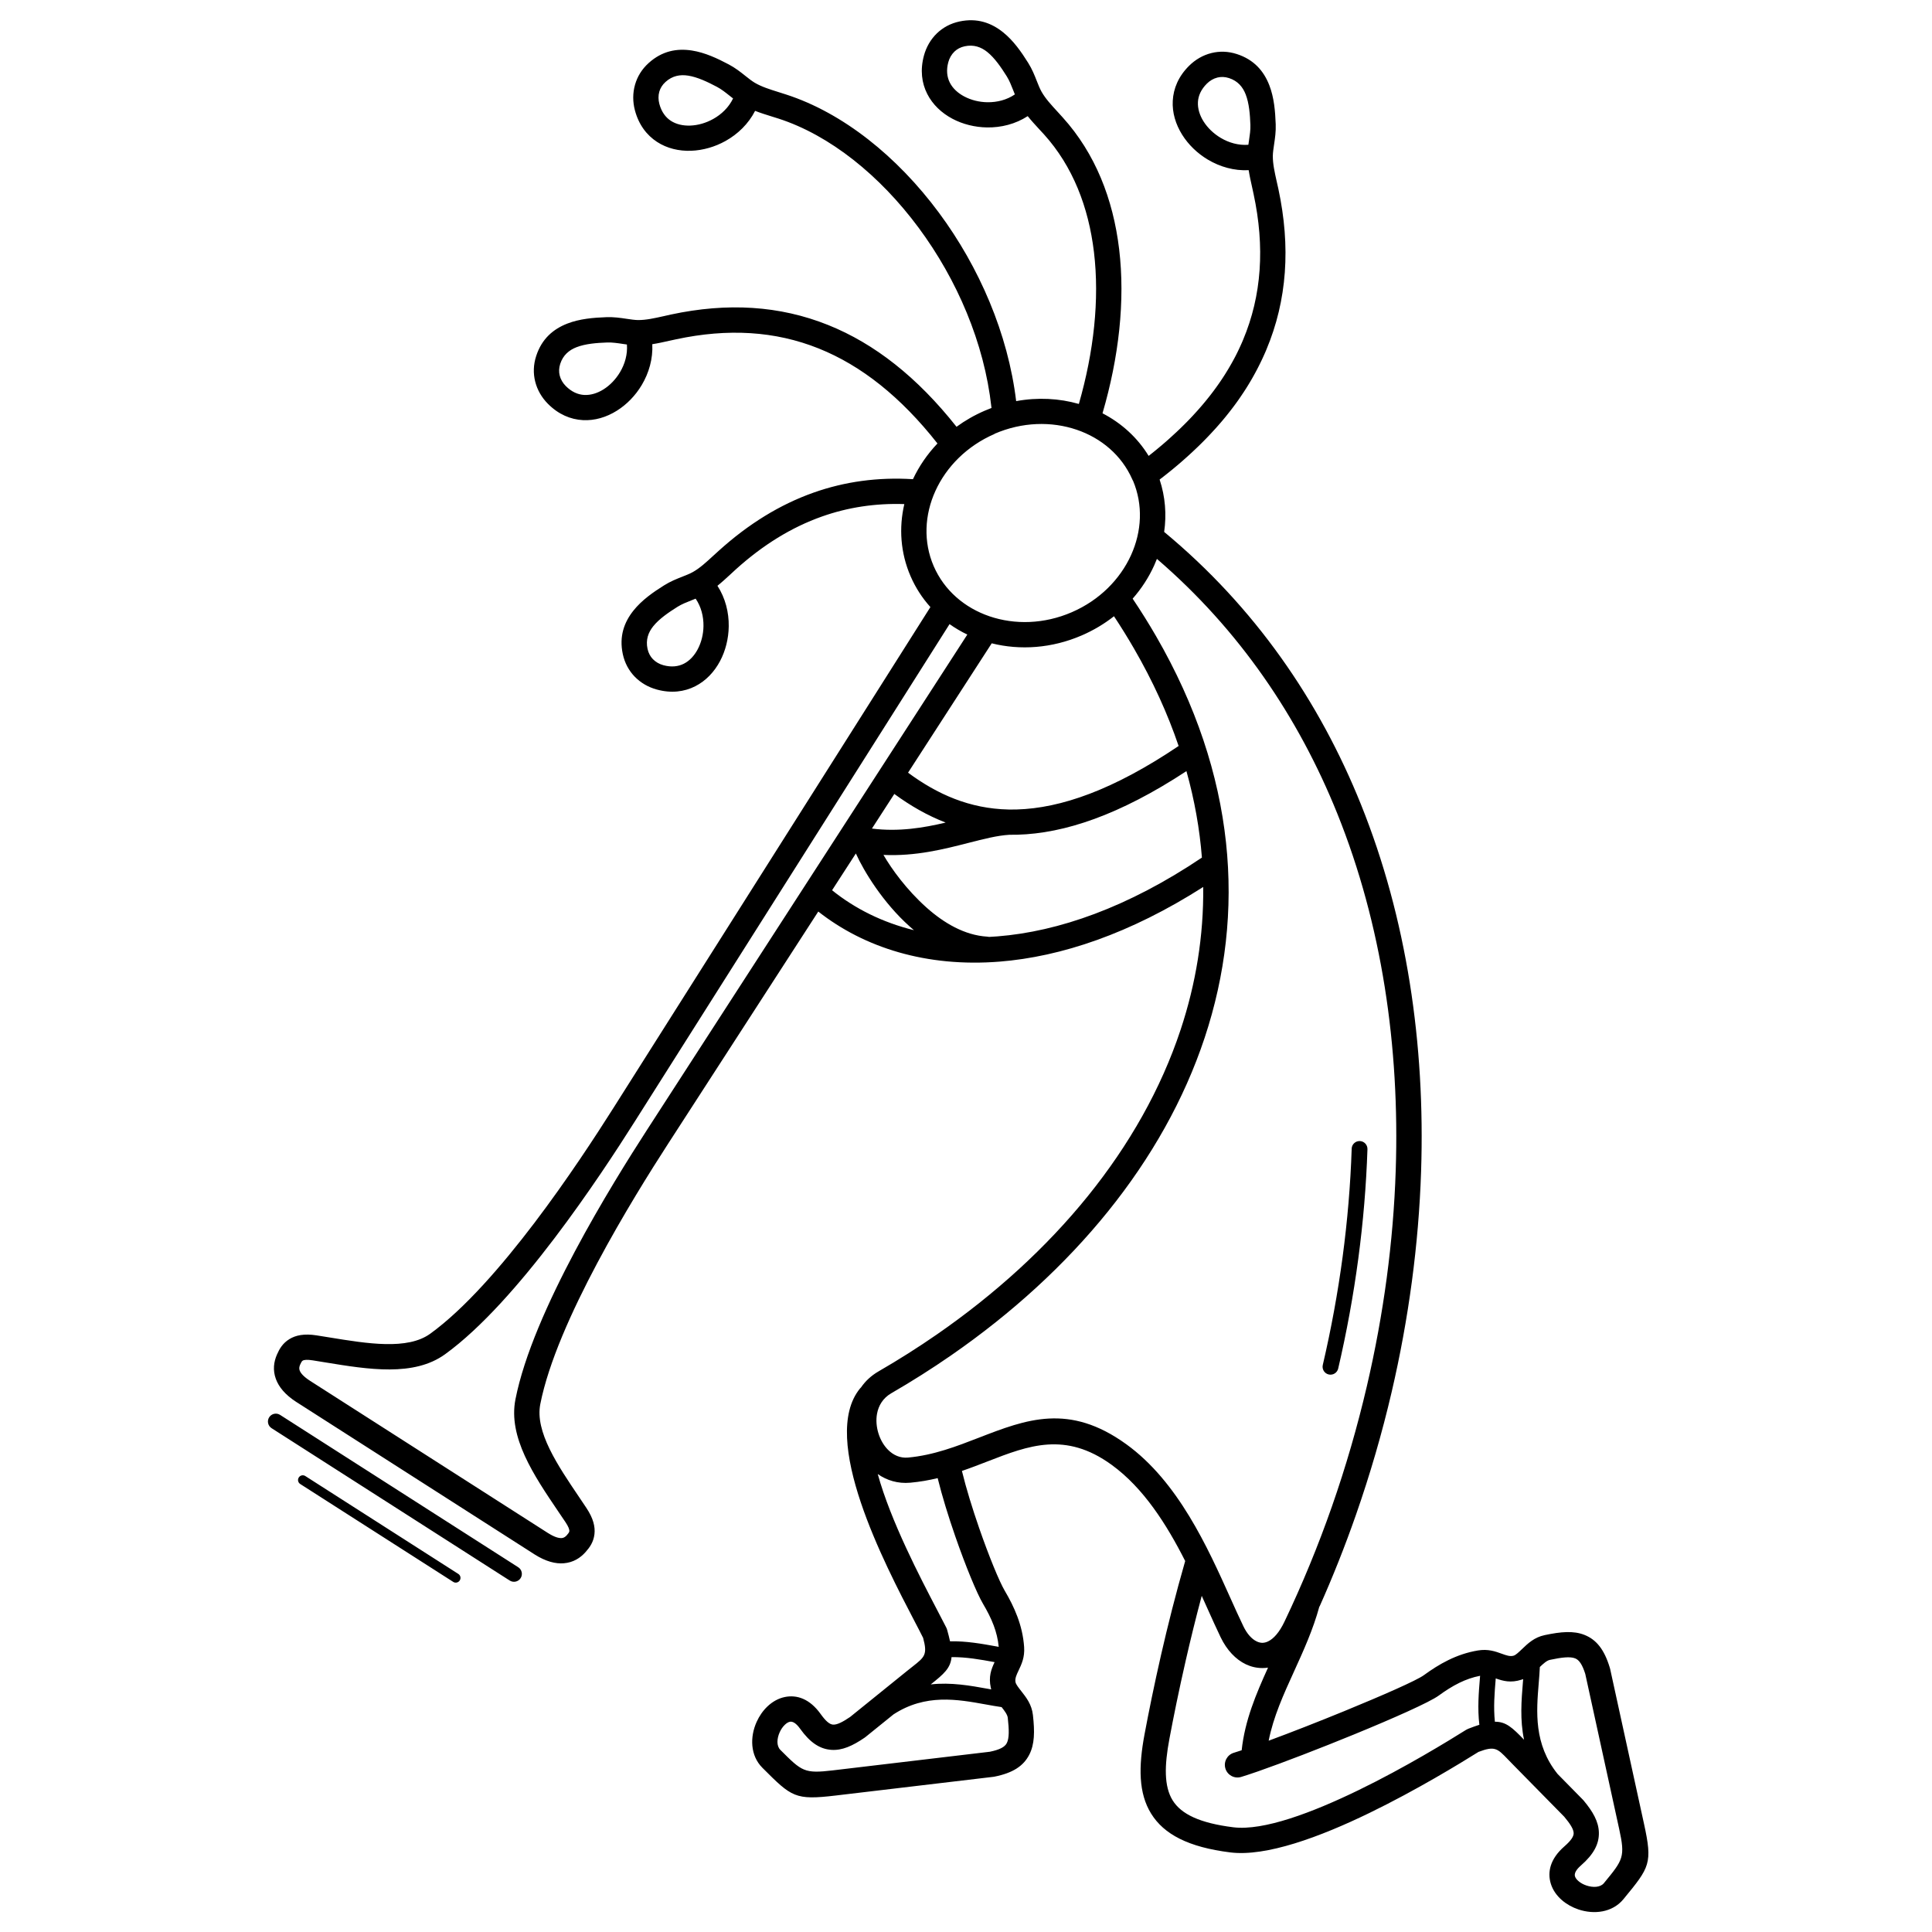 <?xml version="1.0" encoding="UTF-8"?>
<!-- Uploaded to: SVG Repo, www.svgrepo.com, Generator: SVG Repo Mixer Tools -->
<svg fill="#000000" width="800px" height="800px" version="1.1" viewBox="144 144 512 512" xmlns="http://www.w3.org/2000/svg">
 <path d="m407.59 258.99c-7.332 3.172-12.797 8.723-15.707 15.133-2.863 6.312-3.238 13.445-0.445 19.906 2.793 6.457 8.242 11.066 14.793 13.297 6.672 2.273 14.465 2.094 21.801-1.078 7.332-3.172 12.797-8.723 15.707-15.133 2.836-6.25 3.231-13.309 0.523-19.719l-0.016-0.016-0.02-0.039-0.012-0.012-0.004-0.008-0.008-0.008-0.016-0.035-0.004-0.004-0.004-0.008-0.004-0.004-0.004-0.008-0.004-0.004-0.008-0.016-0.004-0.004-0.012-0.031-0.031-0.062-0.012-0.031-0.027-0.055-0.012-0.035-0.008-0.016c-2.816-6.359-8.223-10.902-14.711-13.109-6.672-2.273-14.465-2.094-21.801 1.078zm-32.52 104.59c7.156 0.898 13.68-0.203 19.539-1.59-4.867-1.875-9.367-4.477-13.605-7.586zm36.195-5.051c0.086 0 0.172 0 0.254 0.004 0.629 0.008 1.262 0.008 1.902-0.012 11.684-0.324 25.629-5.172 42.926-16.828-2.902-8.543-6.812-17.156-11.809-25.793-1.66-2.871-3.434-5.734-5.32-8.59-2.543 2-5.402 3.719-8.539 5.078-7.945 3.438-16.355 3.981-23.863 2.098l-22.172 34.281c7.699 5.711 16.312 9.543 26.617 9.762zm0.195 6.699c-3.152 0.184-6.769 1.113-10.727 2.125-6.582 1.688-14.039 3.598-22.609 3.207 2.144 3.711 6.137 9.242 11.414 13.953 4.59 4.098 10.098 7.34 16.055 7.703 0.184 0.012 0.367 0.035 0.543 0.074 0.742-0.039 1.488-0.086 2.242-0.145 16.148-1.285 34.527-7.688 54.141-20.875-0.594-7.547-1.941-15.195-4.102-22.914-17.699 11.625-32.309 16.508-44.809 16.852-0.723 0.02-1.438 0.023-2.144 0.016zm90.746 83.191c0.035-1.156 1-2.062 2.156-2.027 1.156 0.035 2.062 1 2.027 2.156-0.32 9.66-1.137 19.352-2.426 28.996-1.309 9.805-3.094 19.539-5.328 29.137-0.262 1.129-1.391 1.828-2.516 1.566-1.129-0.262-1.828-1.391-1.566-2.516 2.219-9.523 3.981-19.121 5.266-28.727 1.27-9.52 2.078-19.074 2.394-28.586zm-8.551 121.3c-1.676 6.156-4.219 11.73-6.719 17.223-2.766 6.07-5.484 12.035-6.723 18.359 5.961-2.199 13.254-5.059 20.098-7.863 10.117-4.148 19.109-8.102 21.004-9.484 2.039-1.484 4.164-2.867 6.484-4 2.406-1.18 4.988-2.082 7.832-2.559 2.723-0.457 4.621 0.23 6.477 0.902 1.07 0.387 2.117 0.766 3.059 0.461 0.559-0.18 1.336-0.926 2.137-1.691 1.621-1.555 3.301-3.16 6.047-3.742 4.336-0.922 7.672-1.203 10.562-0.055 3.144 1.25 5.238 3.863 6.684 8.629 0.027 0.09 0.051 0.176 0.07 0.266l0.012-0.004 8.988 41.105c2.32 10.602 1.543 11.543-5.367 19.949l-0.066 0.082c-2.941 3.578-7.832 4.106-11.938 2.723-1.617-0.543-3.137-1.391-4.371-2.461-1.363-1.184-2.41-2.648-2.93-4.316-0.969-3.113-0.195-6.629 3.562-9.91 1.75-1.527 2.504-2.629 2.481-3.543-0.031-1.066-0.938-2.473-2.488-4.328l-13.543-13.777c-0.551-0.562-1.008-1.035-1.43-1.473-2.734-2.844-3.445-3.582-7.758-1.938-4.891 3.055-16.379 10.094-28.926 16.188-13.074 6.348-27.332 11.637-36.859 10.445-11.109-1.387-17.57-4.805-20.957-10.258-3.356-5.402-3.387-12.371-1.754-21.078 1.082-5.758 2.539-13 4.383-21.055 1.754-7.664 3.875-16.121 6.383-24.828-4.875-9.629-11.016-19.352-19.508-25.504-12.254-8.879-22.004-5.102-32.762-0.934-2.246 0.871-4.535 1.758-6.898 2.566 1.117 4.613 2.797 10.035 4.57 15.148 2.586 7.457 5.34 14.16 6.781 16.605 1.27 2.152 2.434 4.402 3.348 6.856 0.938 2.508 1.586 5.164 1.785 8.043 0.191 2.75-0.676 4.566-1.52 6.344-0.492 1.031-0.969 2.035-0.754 3.012 0.125 0.574 0.793 1.422 1.477 2.293 1.383 1.758 2.812 3.578 3.129 6.383 0.496 4.41 0.453 7.754-0.969 10.516-1.551 3.016-4.359 4.844-9.242 5.82-0.129 0.027-0.254 0.043-0.383 0.055l-41.668 4.941c-10.797 1.281-11.66 0.418-19.348-7.269l-0.074-0.074c-3.273-3.273-3.32-8.191-1.543-12.152 0.699-1.562 1.688-2.992 2.871-4.113 1.305-1.238 2.867-2.137 4.582-2.492 3.195-0.664 6.625 0.449 9.527 4.512 1.344 1.879 2.363 2.734 3.266 2.797 1.074 0.074 2.559-0.684 4.539-2.031l15.055-12.168c0.145-0.117 0.898-0.711 1.602-1.27 3.086-2.438 3.894-3.078 2.684-7.519-0.789-1.578-1.445-2.836-2.211-4.297-7.992-15.301-25.348-48.516-14.52-61.781 0.094-0.113 0.191-0.219 0.293-0.316 1.137-1.645 2.664-3.094 4.625-4.227 5.344-3.09 10.496-6.352 15.434-9.77 30.965-21.434 54.227-49.41 64.629-80.797 4.023-12.141 6.117-24.805 5.981-37.809-19.398 12.391-37.695 18.488-53.961 19.785-19.371 1.543-35.895-3.707-48.051-13.273l-39.809 61.555c-4.531 7.004-11.957 18.809-18.777 31.625-6.754 12.688-12.926 26.387-15.082 37.352-1.438 7.305 4.586 16.211 10.324 24.699 0.316 0.469 0.637 0.941 1.895 2.824 1.855 2.785 2.359 5.027 2.133 6.941-0.246 2.102-1.246 3.496-2.34 4.731-1.414 1.594-3.281 2.785-5.785 2.988-2.176 0.18-4.742-0.449-7.758-2.356-0.055-0.035-0.105-0.07-0.156-0.105l-62.992-40.301v0.004c-2.988-1.934-4.637-4.012-5.394-6.078-0.859-2.352-0.566-4.531 0.285-6.473 0.66-1.512 1.508-3.004 3.316-4.109 1.648-1.008 3.891-1.496 7.188-0.977 1.785 0.281 2.57 0.41 3.371 0.539 10.109 1.652 20.715 3.387 26.746-0.98 9.059-6.559 18.906-17.906 27.598-29.352 8.758-11.535 16.367-23.242 20.84-30.305l84.109-132.91c-2.148-2.383-3.938-5.125-5.266-8.203-2.676-6.191-3.106-12.816-1.645-19.09-7.691-0.254-14.953 0.859-21.828 3.293-8.102 2.867-15.695 7.57-22.848 14.031-0.148 0.133-0.629 0.582-1.383 1.277-1.188 1.094-2.301 2.117-3.465 3.051 2.106 3.254 3.043 7.047 2.992 10.754-0.047 3.258-0.852 6.469-2.297 9.191-1.52 2.867-3.754 5.242-6.574 6.676-2.898 1.473-6.348 1.926-10.199 0.871-2.195-0.598-4.25-1.75-5.871-3.434-1.5-1.562-2.621-3.559-3.137-5.973-1-4.703 0.367-8.441 2.852-11.547 2.215-2.766 5.223-4.852 8.094-6.652 1.684-1.055 3.293-1.691 4.84-2.301 1.016-0.398 2-0.789 2.812-1.246 1.828-1.027 3.508-2.574 5.41-4.328 0.156-0.145 0.316-0.293 1.438-1.305 7.836-7.078 16.176-12.234 25.105-15.395 8.27-2.926 17.031-4.137 26.348-3.562 1.602-3.414 3.789-6.621 6.496-9.465-9.719-12.348-20.18-20.645-31.461-25.172-11.586-4.652-24.145-5.359-37.77-2.441-1.371 0.293-1.605 0.348-1.84 0.398-1.566 0.352-3.039 0.68-4.504 0.906 0.195 3.871-0.895 7.633-2.801 10.828-1.656 2.781-3.961 5.152-6.594 6.801-2.75 1.723-5.859 2.664-8.996 2.492-3.262-0.176-6.481-1.508-9.285-4.34-1.602-1.617-2.809-3.644-3.367-5.918-0.52-2.098-0.492-4.387 0.273-6.734 1.488-4.586 4.543-7.141 8.238-8.586 3.273-1.277 6.938-1.578 10.348-1.703 1.992-0.074 3.684 0.18 5.312 0.422 1.129 0.168 2.223 0.332 3.062 0.34 2.106 0.023 4.344-0.477 6.875-1.043 0.977-0.219 1.805-0.406 1.895-0.426 14.93-3.195 28.777-2.383 41.652 2.785 12.297 4.938 23.609 13.824 34.012 26.969 2.262-1.652 4.758-3.09 7.457-4.254 0.602-0.262 1.211-0.504 1.816-0.734-0.016-0.078-0.027-0.156-0.035-0.238-1.875-16.973-9.098-33.785-19.273-47.512-10.273-13.863-23.496-24.523-37.172-28.945-0.16-0.051-0.988-0.312-1.797-0.562-1.543-0.48-2.984-0.934-4.375-1.477-1.766 3.449-4.586 6.164-7.832 7.977-2.832 1.582-6.012 2.484-9.109 2.598-3.234 0.117-6.398-0.625-9.043-2.348-2.734-1.781-4.859-4.547-5.875-8.402-0.578-2.191-0.605-4.547 0.051-6.805 0.602-2.082 1.77-4.051 3.598-5.699 3.582-3.231 7.504-3.918 11.422-3.32 3.477 0.531 6.801 2.102 9.809 3.695 1.746 0.922 3.102 2 4.406 3.039 0.859 0.684 1.695 1.348 2.484 1.816 1.801 1.066 3.984 1.75 6.457 2.523 0.375 0.117 0.762 0.238 1.848 0.59 15.035 4.859 29.434 16.398 40.504 31.332 10.68 14.41 18.312 32.043 20.461 49.926 5.699-1.051 11.398-0.746 16.617 0.746 3.941-13.707 5.519-27.605 4-40.258-1.434-11.949-5.637-22.758-13.227-31.164-0.133-0.148-0.578-0.625-1.277-1.383-1.094-1.188-2.117-2.301-3.051-3.465-3.25 2.106-7.043 3.043-10.754 2.992-3.258-0.047-6.469-0.852-9.191-2.297-2.867-1.52-5.242-3.754-6.676-6.574-1.473-2.898-1.922-6.348-0.871-10.199 0.598-2.195 1.75-4.25 3.434-5.871 1.562-1.5 3.559-2.621 5.973-3.137 4.703-1 8.441 0.367 11.547 2.852 2.766 2.215 4.852 5.223 6.652 8.094 1.055 1.684 1.691 3.293 2.301 4.84 0.398 1.016 0.789 2 1.246 2.812 1.027 1.828 2.574 3.508 4.328 5.41 0.141 0.152 0.293 0.316 1.305 1.438 8.602 9.523 13.34 21.602 14.934 34.863 1.648 13.738-0.09 28.773-4.406 43.523 4.992 2.586 9.246 6.41 12.227 11.293 0.16-0.125 0.32-0.25 0.477-0.375l0.102-0.082c0.152-0.121 0.309-0.246 0.461-0.367l0.109-0.086c0.148-0.117 0.293-0.238 0.438-0.355l0.133-0.109c0.133-0.105 0.262-0.215 0.395-0.324l0.188-0.156c0.129-0.105 0.254-0.211 0.383-0.316l0.16-0.137c0.129-0.105 0.254-0.215 0.383-0.32l0.184-0.152c0.125-0.105 0.25-0.211 0.371-0.316l0.16-0.141c0.129-0.109 0.254-0.219 0.383-0.328l0.145-0.125c0.133-0.113 0.266-0.23 0.395-0.348l0.117-0.105c0.137-0.121 0.27-0.238 0.406-0.359l0.098-0.09c0.633-0.566 1.254-1.133 1.859-1.703l0.066-0.062c0.121-0.113 0.242-0.23 0.363-0.344l0.145-0.137c0.109-0.105 0.219-0.207 0.328-0.312l0.176-0.172c0.105-0.102 0.211-0.203 0.312-0.305l0.172-0.168c0.105-0.105 0.211-0.207 0.316-0.312l0.172-0.168c0.102-0.102 0.203-0.203 0.305-0.305l0.184-0.184c0.098-0.098 0.191-0.195 0.289-0.293l0.184-0.188c0.098-0.102 0.195-0.203 0.293-0.301l0.168-0.176c0.098-0.102 0.195-0.203 0.289-0.301l0.176-0.188c0.094-0.102 0.191-0.203 0.285-0.301l0.129-0.137c0.379-0.41 0.754-0.816 1.121-1.23l0.066-0.07c0.105-0.121 0.211-0.238 0.316-0.359l0.113-0.125c0.098-0.109 0.195-0.223 0.289-0.332l0.141-0.16c0.086-0.102 0.176-0.203 0.262-0.305l0.172-0.199c0.078-0.094 0.156-0.188 0.234-0.277l0.184-0.219c0.078-0.09 0.152-0.184 0.227-0.273l0.188-0.227c0.074-0.09 0.148-0.18 0.223-0.273l0.188-0.23c0.074-0.09 0.145-0.18 0.215-0.27l0.18-0.223c0.074-0.094 0.148-0.188 0.223-0.277 0.059-0.074 0.113-0.148 0.172-0.219 0.074-0.094 0.145-0.188 0.219-0.281 0.055-0.074 0.113-0.145 0.168-0.219 0.074-0.094 0.145-0.188 0.219-0.285 0.051-0.066 0.102-0.137 0.156-0.207 0.074-0.102 0.152-0.199 0.227-0.301l0.09-0.121c0.156-0.211 0.309-0.418 0.461-0.629 0.059-0.082 0.117-0.16 0.176-0.242s0.117-0.164 0.176-0.246c0.062-0.086 0.121-0.172 0.184-0.258 0.059-0.082 0.117-0.164 0.172-0.246 0.062-0.09 0.125-0.18 0.191-0.27 0.055-0.078 0.109-0.16 0.164-0.238 0.062-0.09 0.125-0.184 0.188-0.273 0.055-0.078 0.109-0.16 0.16-0.238 0.062-0.094 0.125-0.184 0.188-0.277 0.055-0.082 0.109-0.16 0.16-0.242 0.059-0.09 0.117-0.176 0.176-0.266 0.055-0.086 0.109-0.168 0.164-0.254 0.059-0.09 0.113-0.176 0.172-0.266 0.055-0.082 0.105-0.168 0.16-0.25 0.055-0.09 0.113-0.18 0.168-0.266 0.055-0.086 0.105-0.168 0.156-0.254 0.055-0.09 0.113-0.18 0.168-0.273 0.051-0.082 0.102-0.16 0.148-0.242 0.059-0.098 0.117-0.191 0.176-0.289 0.047-0.074 0.09-0.152 0.137-0.227 0.066-0.109 0.129-0.219 0.195-0.332 0.039-0.062 0.074-0.129 0.113-0.191 0.098-0.164 0.191-0.332 0.289-0.5l0.012-0.02 0.02-0.035c0.09-0.16 0.184-0.32 0.273-0.48 0.039-0.07 0.078-0.141 0.117-0.207 0.059-0.105 0.117-0.215 0.176-0.32 0.039-0.07 0.078-0.145 0.117-0.215 0.055-0.102 0.113-0.207 0.168-0.309 0.043-0.078 0.082-0.156 0.125-0.234 0.051-0.098 0.105-0.195 0.156-0.293 0.043-0.078 0.082-0.16 0.125-0.238 0.051-0.098 0.102-0.195 0.148-0.289l0.121-0.242c0.047-0.098 0.098-0.191 0.145-0.289l0.121-0.246c0.047-0.098 0.094-0.191 0.141-0.289l0.113-0.238c0.051-0.105 0.098-0.207 0.148-0.312l0.254-0.547c0.031-0.07 0.066-0.141 0.098-0.211 0.051-0.109 0.102-0.223 0.148-0.332l0.094-0.207c0.051-0.113 0.102-0.227 0.152-0.344l0.086-0.195c0.078-0.18 0.152-0.355 0.227-0.535 4.973-11.824 5.793-24.68 2.801-38.652-0.293-1.371-0.348-1.613-0.398-1.84-0.352-1.566-0.68-3.039-0.906-4.504-3.871 0.195-7.633-0.895-10.828-2.801-2.781-1.656-5.152-3.961-6.801-6.594-1.723-2.75-2.664-5.859-2.492-8.996 0.176-3.262 1.508-6.481 4.34-9.285 1.617-1.602 3.644-2.809 5.918-3.367 2.098-0.52 4.387-0.492 6.734 0.273 4.586 1.488 7.141 4.543 8.586 8.238 1.277 3.273 1.578 6.938 1.703 10.348 0.074 1.992-0.18 3.684-0.422 5.312-0.168 1.129-0.332 2.219-0.34 3.062-0.023 2.106 0.477 4.344 1.043 6.875 0.219 0.984 0.406 1.805 0.426 1.895 3.277 15.309 2.34 29.484-3.195 42.641-0.082 0.199-0.168 0.398-0.254 0.598-0.027 0.059-0.051 0.117-0.078 0.176-0.062 0.141-0.125 0.285-0.188 0.426-0.027 0.066-0.059 0.129-0.086 0.191-0.059 0.133-0.117 0.266-0.18 0.398-0.039 0.086-0.078 0.168-0.117 0.254-0.051 0.109-0.102 0.223-0.152 0.332-0.043 0.09-0.086 0.184-0.129 0.273-0.051 0.105-0.102 0.211-0.152 0.316-0.043 0.09-0.09 0.184-0.133 0.273-0.051 0.105-0.102 0.211-0.156 0.32-0.043 0.09-0.09 0.18-0.133 0.27-0.055 0.105-0.105 0.215-0.16 0.32-0.047 0.09-0.094 0.184-0.137 0.273-0.051 0.102-0.105 0.207-0.156 0.309-0.047 0.094-0.098 0.188-0.148 0.285-0.055 0.102-0.105 0.207-0.16 0.309l-0.141 0.262c-0.059 0.109-0.117 0.215-0.172 0.324-0.051 0.09-0.098 0.184-0.148 0.273-0.055 0.102-0.109 0.203-0.168 0.305-0.051 0.094-0.102 0.184-0.152 0.277-0.055 0.102-0.113 0.199-0.168 0.301-0.055 0.094-0.109 0.191-0.16 0.285-0.055 0.098-0.113 0.195-0.168 0.297-0.055 0.094-0.109 0.188-0.16 0.277-0.059 0.102-0.117 0.203-0.18 0.305-0.055 0.09-0.109 0.184-0.16 0.273-0.062 0.102-0.121 0.203-0.184 0.305-0.055 0.09-0.109 0.18-0.16 0.27-0.066 0.109-0.133 0.215-0.199 0.324-0.051 0.082-0.102 0.164-0.152 0.246-0.07 0.109-0.137 0.219-0.207 0.332-0.051 0.082-0.102 0.164-0.152 0.246-0.066 0.105-0.133 0.211-0.203 0.316-0.055 0.086-0.109 0.172-0.168 0.258-0.07 0.109-0.141 0.215-0.211 0.324-0.055 0.082-0.105 0.164-0.16 0.242-0.09 0.137-0.18 0.27-0.273 0.406-0.035 0.051-0.066 0.102-0.102 0.152l-0.008 0.016-0.375 0.551v0.004c-0.043 0.062-0.086 0.125-0.129 0.188-0.09 0.129-0.176 0.254-0.266 0.383-0.047 0.066-0.094 0.133-0.141 0.203-0.086 0.121-0.168 0.238-0.254 0.359-0.059 0.082-0.117 0.164-0.176 0.246-0.074 0.105-0.152 0.211-0.23 0.316-0.059 0.082-0.121 0.164-0.18 0.246-0.078 0.105-0.152 0.207-0.23 0.312-0.062 0.082-0.125 0.168-0.188 0.25-0.078 0.105-0.156 0.207-0.234 0.312-0.062 0.082-0.125 0.164-0.188 0.246-0.078 0.102-0.156 0.203-0.234 0.305-0.066 0.086-0.137 0.176-0.203 0.262-0.074 0.098-0.152 0.195-0.227 0.293-0.07 0.09-0.141 0.176-0.211 0.266-0.078 0.098-0.152 0.195-0.23 0.293l-0.203 0.254c-0.082 0.102-0.16 0.199-0.242 0.301-0.07 0.086-0.141 0.172-0.211 0.262-0.078 0.098-0.156 0.191-0.238 0.289-0.07 0.086-0.141 0.168-0.211 0.254-0.082 0.102-0.168 0.199-0.25 0.301-0.07 0.082-0.141 0.168-0.211 0.25-0.082 0.098-0.168 0.199-0.254 0.297l-0.211 0.246c-0.09 0.102-0.18 0.207-0.27 0.309-0.066 0.078-0.137 0.156-0.203 0.234-0.09 0.102-0.176 0.199-0.266 0.301-0.074 0.082-0.145 0.164-0.219 0.25-0.086 0.098-0.176 0.199-0.266 0.297-0.074 0.082-0.148 0.164-0.223 0.246-0.09 0.098-0.18 0.195-0.27 0.293-0.074 0.082-0.148 0.164-0.227 0.246-0.09 0.098-0.184 0.195-0.273 0.297-0.074 0.082-0.152 0.164-0.227 0.246-0.09 0.098-0.184 0.195-0.273 0.289-0.078 0.082-0.156 0.164-0.234 0.25-0.117 0.121-0.234 0.246-0.352 0.367-0.051 0.055-0.102 0.105-0.152 0.16-0.172 0.18-0.348 0.359-0.523 0.539-0.172 0.172-0.34 0.348-0.512 0.52l-0.27 0.27c-0.09 0.09-0.18 0.18-0.27 0.27-0.082 0.082-0.168 0.164-0.254 0.25-0.098 0.094-0.191 0.191-0.289 0.285-0.086 0.082-0.172 0.168-0.258 0.25-0.094 0.09-0.188 0.184-0.285 0.273-0.09 0.086-0.18 0.172-0.27 0.258-0.094 0.09-0.191 0.184-0.285 0.273-0.09 0.082-0.176 0.168-0.266 0.25-0.098 0.094-0.195 0.184-0.293 0.277-0.09 0.086-0.184 0.172-0.273 0.254-0.098 0.09-0.191 0.18-0.289 0.266-0.094 0.086-0.184 0.172-0.277 0.254l-0.297 0.273-0.281 0.254-0.297 0.266-0.281 0.25c-0.105 0.094-0.207 0.184-0.312 0.277l-0.277 0.246-0.309 0.27c-0.094 0.082-0.191 0.164-0.285 0.25-0.109 0.094-0.215 0.188-0.324 0.281-0.09 0.078-0.184 0.156-0.273 0.234-0.105 0.09-0.215 0.184-0.324 0.273-0.098 0.082-0.195 0.168-0.297 0.25-0.105 0.086-0.207 0.176-0.312 0.262-0.102 0.082-0.199 0.168-0.301 0.25-0.105 0.086-0.211 0.176-0.316 0.262-0.102 0.086-0.207 0.168-0.309 0.254-0.098 0.082-0.199 0.16-0.301 0.242-0.113 0.09-0.223 0.18-0.336 0.273-0.102 0.082-0.199 0.16-0.301 0.242-0.109 0.086-0.219 0.176-0.328 0.262-0.113 0.09-0.227 0.18-0.34 0.27-0.098 0.078-0.199 0.156-0.297 0.234-0.117 0.094-0.238 0.184-0.355 0.277-0.098 0.078-0.199 0.156-0.297 0.23-0.113 0.09-0.227 0.176-0.344 0.262-0.105 0.082-0.207 0.16-0.312 0.242 1.508 4.551 1.863 9.277 1.203 13.875 23.973 19.867 41.074 44.684 52.16 72.238 12.117 30.109 17.047 63.484 15.93 97.234-0.32 9.707-1.141 19.434-2.434 29.121-1.316 9.867-3.109 19.641-5.348 29.258-2.566 11.027-5.746 21.945-9.484 32.645-2.898 8.293-6.121 16.402-9.641 24.285zm-16.148 43.668c-0.125 0.051-0.25 0.098-0.379 0.133-1.613 0.559-3.035 1.027-4.211 1.387-1.77 0.535-3.637-0.461-4.172-2.231s0.461-3.637 2.231-4.172c0.621-0.191 1.32-0.414 2.082-0.668 0.844-7.922 3.805-14.883 6.984-21.898-0.508 0.078-1.016 0.117-1.523 0.113-1.523-0.004-2.992-0.348-4.359-1-2.672-1.273-5.019-3.738-6.664-7.137-1.082-2.242-2.266-4.875-3.523-7.672-0.488-1.086-0.988-2.199-1.5-3.328-1.586 5.922-2.996 11.691-4.234 17.102-1.832 7.992-3.269 15.133-4.332 20.793-1.336 7.113-1.445 12.594 0.859 16.305 2.273 3.66 7.211 6.027 16.078 7.133 8.02 1 21.008-3.93 33.133-9.816 12.426-6.031 23.906-13.098 28.559-16.008 0.172-0.105 0.355-0.199 0.551-0.277 1.098-0.43 2.074-0.781 2.961-1.062-0.52-4.34-0.172-8.539 0.152-12.457l0.043-0.527c-1.988 0.383-3.801 1.035-5.5 1.867-1.926 0.941-3.734 2.117-5.488 3.394-2.367 1.727-11.883 5.965-22.395 10.273-8.93 3.66-18.676 7.426-25.348 9.754zm62.883-24.59-0.016 0.172c-0.301 3.613-0.621 7.481-0.211 11.309 2.945-0.035 4.668 1.598 7.727 4.769-1.121-5.289-0.695-10.477-0.305-15.23l0.07-0.84c-0.145 0.055-0.289 0.105-0.441 0.156-2.844 0.918-4.852 0.363-6.824-0.336zm11.684-3.019c-0.062 1.426-0.18 2.875-0.305 4.371-0.609 7.445-1.316 16.082 5.004 23.965l6.559 6.672c0.105 0.098 0.203 0.199 0.297 0.312 2.519 3.008 4.012 5.637 4.09 8.516 0.086 3.047-1.363 5.797-4.762 8.762-1.395 1.215-1.785 2.188-1.57 2.879 0.133 0.43 0.461 0.859 0.91 1.246 0.578 0.5 1.312 0.902 2.113 1.172 1.75 0.59 3.691 0.535 4.644-0.625l0.066-0.082c5.043-6.133 5.609-6.82 3.977-14.281l-8.984-41.082c-0.77-2.445-1.605-3.691-2.672-4.117-1.359-0.539-3.582-0.27-6.703 0.395-0.848 0.18-1.77 1.035-2.668 1.891zm-144.5-1.297-0.164-0.031c-3.559-0.648-7.367-1.34-11.242-1.297-0.254 2.93-2.051 4.488-5.512 7.231 5.375-0.602 10.508 0.324 15.207 1.176l0.82 0.148c-0.043-0.148-0.078-0.305-0.113-0.461-0.637-2.922 0.117-4.863 1.008-6.766zm-11.805-5.519c4.344-0.09 8.5 0.668 12.379 1.371l0.523 0.094c-0.188-2.016-0.664-3.887-1.328-5.664-0.738-1.973-1.738-3.891-2.852-5.777-1.617-2.742-4.594-9.949-7.332-17.84-1.793-5.16-3.496-10.66-4.668-15.43-2.316 0.559-4.727 0.988-7.262 1.215-3.281 0.297-6.203-0.609-8.617-2.293 3.441 12.473 11.219 27.367 15.742 36.023 1.109 2.121 2.055 3.93 2.422 4.668h-0.004c0.094 0.184 0.168 0.383 0.227 0.59 0.32 1.129 0.574 2.133 0.766 3.039zm13.668 17.441c-1.391-0.199-2.828-0.461-4.316-0.73-7.348-1.328-15.867-2.871-24.336 2.66l-7.324 5.918c-0.094 0.078-0.191 0.156-0.293 0.227-3.242 2.219-6.004 3.449-8.859 3.25-3.047-0.211-5.648-1.926-8.277-5.606-1.074-1.5-2-1.984-2.703-1.836-0.438 0.09-0.895 0.375-1.328 0.789-0.559 0.527-1.031 1.223-1.375 1.988-0.754 1.68-0.887 3.609 0.18 4.676l0.074 0.074c5.621 5.621 6.25 6.25 13.812 5.356l41.621-4.938c2.602-0.531 3.961-1.246 4.496-2.285 0.672-1.305 0.617-3.543 0.262-6.711-0.094-0.848-0.859-1.852-1.633-2.836zm34.727-293.75c2.223 3.312 4.281 6.613 6.184 9.898 21.332 36.879 23.84 73.449 12.914 106.42-10.871 32.805-35.055 61.957-67.199 84.207-5.117 3.543-10.418 6.898-15.883 10.059-2.18 1.262-3.363 3.254-3.758 5.426-0.305 1.688-0.152 3.504 0.379 5.207 0.52 1.676 1.402 3.211 2.562 4.367 1.391 1.387 3.199 2.223 5.262 2.035 6.781-0.613 12.918-2.992 18.773-5.262 12.543-4.859 23.914-9.266 39.109 1.746 13.723 9.945 21.512 27.273 27.574 40.762 1.188 2.644 2.305 5.133 3.445 7.488 0.961 1.988 2.199 3.359 3.516 3.988 0.508 0.242 1.004 0.367 1.473 0.371 0.492 0 1.012-0.121 1.547-0.379 1.48-0.715 2.984-2.394 4.328-5.211 4.734-9.914 8.941-20.129 12.586-30.543 3.641-10.41 6.746-21.098 9.277-31.961 2.215-9.5 3.969-19.059 5.246-28.602 1.266-9.48 2.07-18.992 2.383-28.465 1.09-32.852-3.695-65.305-15.457-94.531-10.316-25.637-26.012-48.797-47.828-67.562-0.23 0.594-0.477 1.184-0.742 1.77-1.422 3.133-3.336 6.098-5.691 8.773zm-178.71 258.45c0.586 0.371 0.758 1.148 0.383 1.73-0.371 0.586-1.148 0.758-1.73 0.383l-40.543-25.938c-0.586-0.371-0.758-1.148-0.383-1.73 0.371-0.586 1.148-0.758 1.73-0.383zm15.879-1.77c0.973 0.621 1.262 1.914 0.641 2.887-0.621 0.973-1.914 1.262-2.887 0.641l-63.113-40.375c-0.973-0.621-1.262-1.914-0.641-2.887 0.621-0.973 1.914-1.262 2.887-0.641zm89.477-189.15-6.301 9.742c6.039 4.867 13.348 8.527 21.699 10.586-0.379-0.32-0.754-0.645-1.125-0.977-7.027-6.269-12.117-14.574-14.273-19.355zm24.832-60.785-83.52 131.97c-4.504 7.121-12.199 18.945-21.18 30.777-9.047 11.918-19.359 23.773-28.988 30.742-8.285 5.996-20.305 4.035-31.758 2.16-1.441-0.234-2.891-0.473-3.32-0.539-1.492-0.234-2.277-0.156-2.672 0.086-0.238 0.145-0.457 0.586-0.668 1.066-0.219 0.5-0.309 1.02-0.125 1.516 0.285 0.777 1.102 1.684 2.742 2.746v0.004l62.957 40.277c0.039 0.023 0.078 0.047 0.117 0.07 1.645 1.039 2.824 1.402 3.664 1.332 0.516-0.043 0.945-0.336 1.297-0.73 0.344-0.391 0.656-0.773 0.688-1.055 0.055-0.465-0.199-1.207-1.031-2.453l-1.895-2.801c-6.5-9.613-13.32-19.699-11.348-29.738 2.293-11.672 8.734-26.008 15.762-39.215 6.961-13.078 14.48-25.035 19.066-32.125l84.922-131.32c-1.652-0.793-3.227-1.719-4.711-2.769zm17.309-140.38c-0.148-0.359-0.289-0.723-0.434-1.086-0.504-1.277-1.023-2.598-1.723-3.715-1.504-2.394-3.195-4.867-5.156-6.438-1.629-1.305-3.57-2.027-5.981-1.512-1.121 0.238-2.027 0.738-2.719 1.406-0.789 0.762-1.336 1.742-1.625 2.801-0.574 2.106-0.355 3.934 0.398 5.422 0.773 1.527 2.137 2.773 3.816 3.664 1.82 0.965 3.965 1.504 6.148 1.535 2.551 0.035 5.137-0.613 7.273-2.074zm-74.68 1.074c-0.305-0.234-0.605-0.477-0.91-0.715-1.07-0.852-2.184-1.738-3.356-2.356-2.484-1.312-5.172-2.602-7.684-2.984-2.07-0.316-4.117 0.027-5.938 1.668-0.855 0.77-1.391 1.66-1.656 2.578-0.301 1.039-0.277 2.164 0.004 3.234 0.559 2.117 1.652 3.586 3.039 4.492 1.441 0.941 3.254 1.344 5.16 1.273 2.047-0.074 4.172-0.684 6.09-1.758 2.223-1.242 4.129-3.094 5.25-5.426zm-28.129 65.207c-0.379-0.051-0.75-0.105-1.129-0.164-1.375-0.207-2.801-0.418-4.106-0.371-2.801 0.102-5.773 0.332-8.141 1.258-1.945 0.758-3.547 2.078-4.305 4.414-0.352 1.09-0.371 2.125-0.141 3.062 0.262 1.059 0.836 2.016 1.609 2.797 1.539 1.555 3.227 2.281 4.879 2.371 1.73 0.094 3.504-0.461 5.113-1.469 1.727-1.082 3.262-2.676 4.391-4.57 1.301-2.184 2.023-4.738 1.828-7.324zm18.211 67.352c-0.359 0.148-0.723 0.289-1.086 0.434-1.277 0.504-2.598 1.023-3.715 1.723-2.394 1.504-4.867 3.195-6.438 5.156-1.305 1.629-2.027 3.57-1.512 5.981 0.238 1.121 0.738 2.027 1.406 2.719 0.758 0.789 1.742 1.336 2.801 1.625 2.106 0.574 3.934 0.355 5.422-0.398 1.527-0.773 2.773-2.137 3.664-3.812 0.965-1.82 1.504-3.965 1.535-6.148 0.035-2.551-0.613-5.137-2.074-7.273zm146.48-120.28c0.051-0.379 0.105-0.75 0.164-1.129 0.207-1.375 0.418-2.801 0.371-4.106-0.102-2.801-0.332-5.773-1.258-8.141-0.758-1.945-2.078-3.547-4.414-4.305-1.09-0.352-2.125-0.371-3.062-0.141-1.059 0.262-2.016 0.836-2.797 1.609-1.555 1.539-2.281 3.227-2.371 4.879-0.094 1.73 0.461 3.504 1.469 5.113 1.082 1.727 2.676 3.262 4.57 4.391 2.184 1.301 4.738 2.023 7.324 1.828z"/>
</svg>